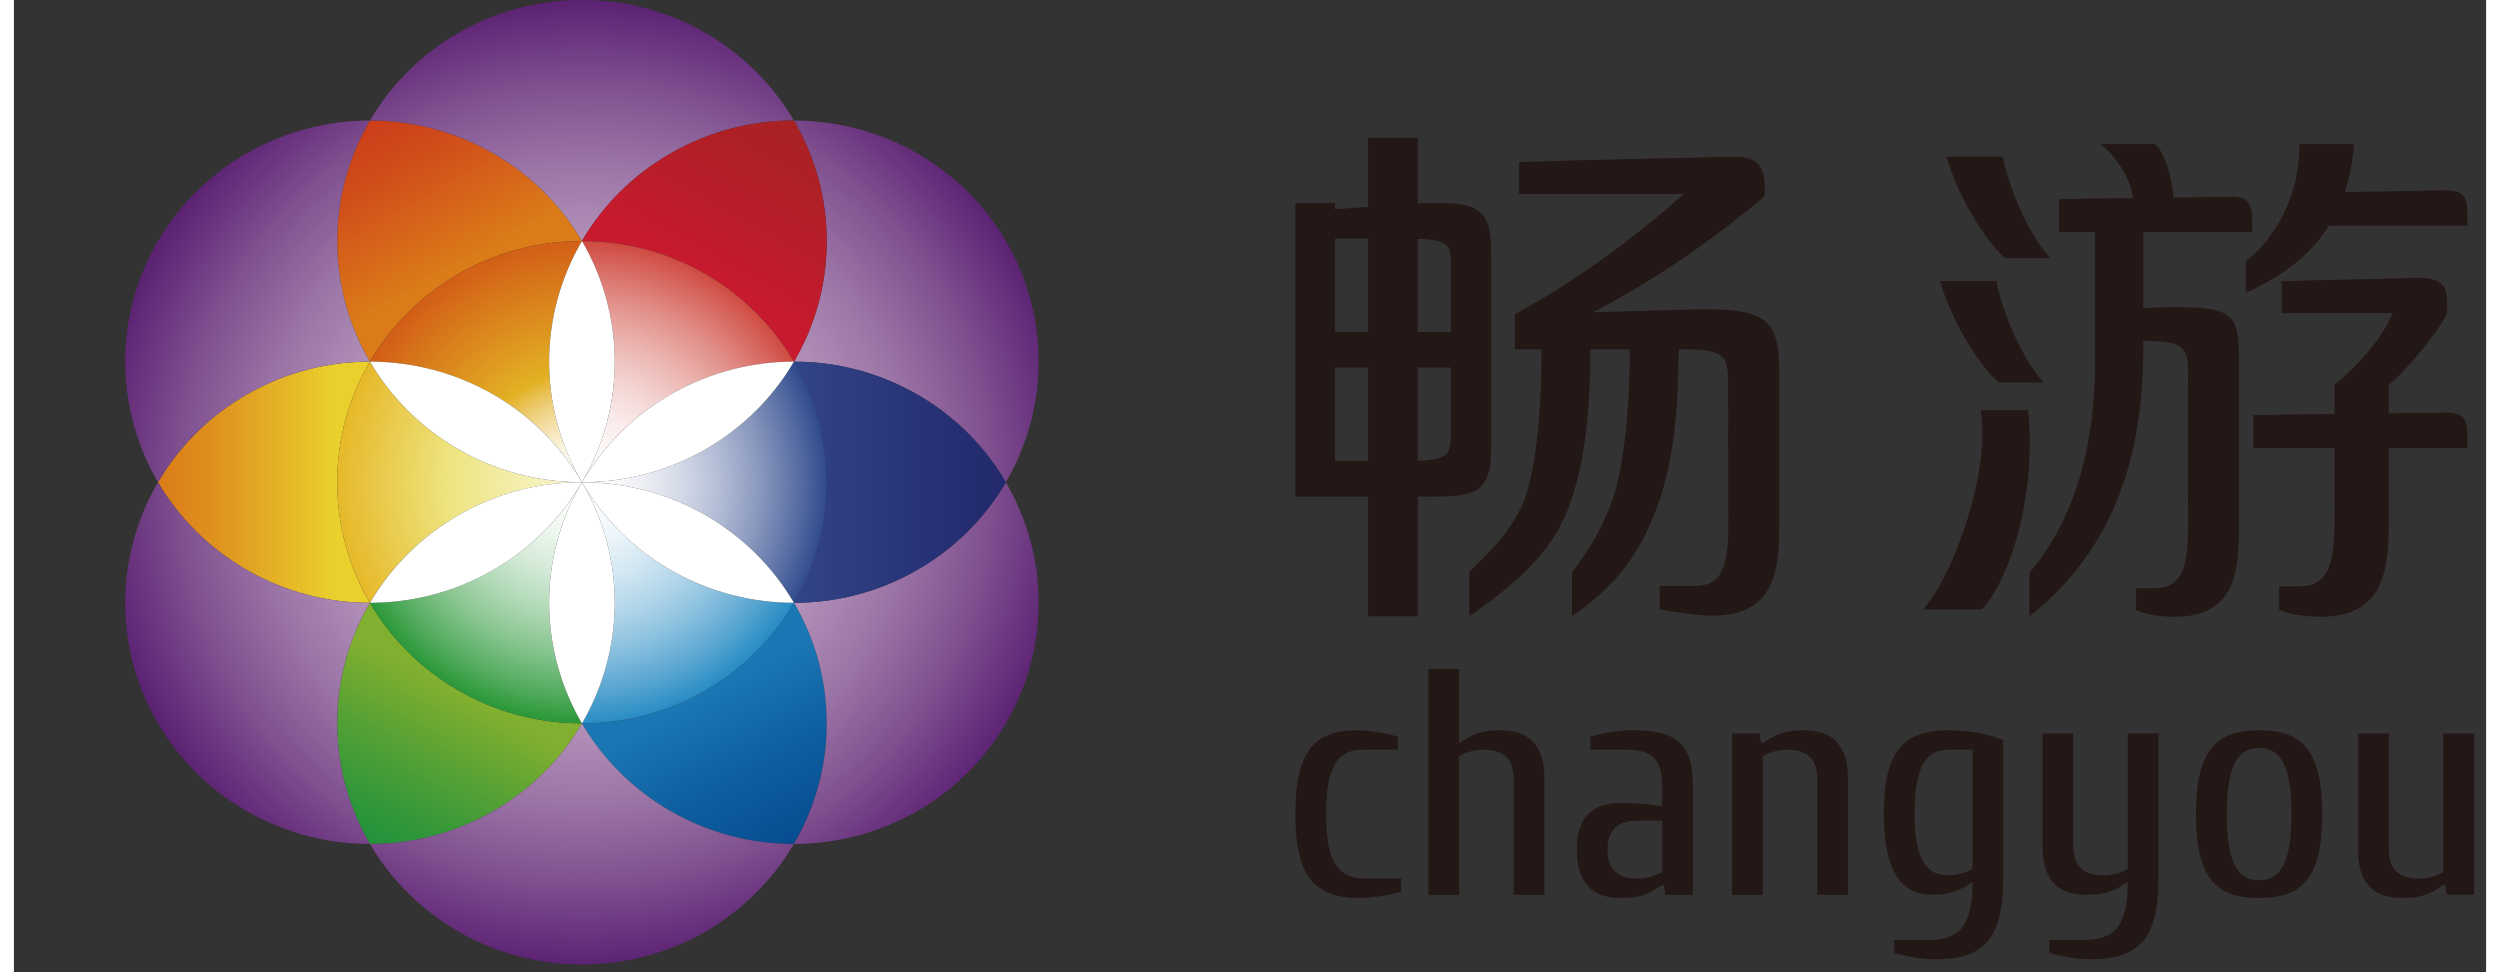 <?xml version="1.0" encoding="UTF-8"?>
<svg xmlns="http://www.w3.org/2000/svg" xmlns:xlink="http://www.w3.org/1999/xlink" width="180px" height="70px" viewBox="0 0 178 70" version="1.1">
<rect x="0" y="0" width="178" height="70" fill="#333333" stroke="none"/>
<defs>
<clipPath id="clip1">
  <path d="M 23 8 L 41 8 L 41 27 L 23 27 Z M 23 8 "/>
</clipPath>
<clipPath id="clip2">
  <path d="M 25.633 8.676 C 24.137 11.23 23.277 14.195 23.277 17.359 C 23.277 20.523 24.137 23.484 25.629 26.039 L 25.633 26.039 C 28.684 20.852 34.379 17.359 40.898 17.359 L 40.898 17.352 C 39.41 14.801 37.23 12.586 34.449 11.004 C 31.68 9.43 28.652 8.676 25.664 8.676 Z M 25.633 8.676 "/>
</clipPath>
<linearGradient id="linear0" gradientUnits="userSpaceOnUse" x1="-180.794" y1="408.308" x2="-179.794" y2="408.308" gradientTransform="matrix(-6.249,-10.855,-11.018,6.156,3401.842,-4457.296)">
<stop offset="0" style="stop-color:rgb(85.882%,48.627%,9.804%);stop-opacity:1;"/>
<stop offset="0.658" style="stop-color:rgb(81.569%,30.588%,10.196%);stop-opacity:1;"/>
<stop offset="1" style="stop-color:rgb(80%,23.529%,10.196%);stop-opacity:1;"/>
</linearGradient>
<clipPath id="clip3">
  <path d="M 25 17 L 41 17 L 41 35 L 25 35 Z M 25 17 "/>
</clipPath>
<clipPath id="clip4">
  <path d="M 25.633 26.039 C 31.719 26.043 37.637 29.152 40.898 34.711 C 37.641 29.152 37.859 22.551 40.898 17.359 C 34.379 17.359 28.684 20.852 25.633 26.039 "/>
</clipPath>
<radialGradient id="radial0" gradientUnits="userSpaceOnUse" cx="-299.07" cy="451.474" fx="-299.07" fy="451.474" r="1" gradientTransform="matrix(17.676,0,0,-17.415,5327.363,7896.944)">
<stop offset="0" style="stop-color:rgb(100%,100%,100%);stop-opacity:1;"/>
<stop offset="0.051" style="stop-color:rgb(99.608%,99.216%,98.039%);stop-opacity:1;"/>
<stop offset="0.112" style="stop-color:rgb(99.216%,97.255%,92.549%);stop-opacity:1;"/>
<stop offset="0.177" style="stop-color:rgb(97.647%,94.118%,83.137%);stop-opacity:1;"/>
<stop offset="0.245" style="stop-color:rgb(96.078%,89.412%,69.804%);stop-opacity:1;"/>
<stop offset="0.317" style="stop-color:rgb(94.118%,83.137%,53.333%);stop-opacity:1;"/>
<stop offset="0.389" style="stop-color:rgb(91.373%,76.078%,32.941%);stop-opacity:1;"/>
<stop offset="0.448" style="stop-color:rgb(89.02%,69.412%,14.118%);stop-opacity:1;"/>
<stop offset="1" style="stop-color:rgb(82.353%,36.471%,8.627%);stop-opacity:1;"/>
</radialGradient>
<clipPath id="clip5">
  <path d="M 10 26 L 26 26 L 26 44 L 10 44 Z M 10 26 "/>
</clipPath>
<clipPath id="clip6">
  <path d="M 25.609 26.039 C 22.625 26.039 19.598 26.789 16.832 28.363 C 14.051 29.945 11.871 32.164 10.375 34.723 C 11.871 37.277 14.051 39.492 16.832 41.074 C 19.609 42.656 22.645 43.406 25.629 43.402 L 25.633 43.398 C 24.137 40.848 23.277 37.883 23.277 34.723 C 23.277 31.559 24.137 28.594 25.633 26.039 C 25.625 26.039 25.613 26.039 25.609 26.039 "/>
</clipPath>
<linearGradient id="linear1" gradientUnits="userSpaceOnUse" x1="-217.27" y1="331.45" x2="-216.27" y2="331.45" gradientTransform="matrix(-12.63,0,0,12.443,-2721.021,-4089.513)">
<stop offset="0" style="stop-color:rgb(91.373%,81.569%,17.647%);stop-opacity:1;"/>
<stop offset="0.187" style="stop-color:rgb(90.196%,74.51%,16.078%);stop-opacity:1;"/>
<stop offset="0.73" style="stop-color:rgb(87.059%,55.686%,11.373%);stop-opacity:1;"/>
<stop offset="1" style="stop-color:rgb(85.882%,48.627%,9.804%);stop-opacity:1;"/>
</linearGradient>
<clipPath id="clip7">
  <path d="M 23 26 L 41 26 L 41 44 L 23 44 Z M 23 26 "/>
</clipPath>
<clipPath id="clip8">
  <path d="M 23.277 34.723 C 23.277 37.883 24.137 40.848 25.633 43.398 C 28.684 38.211 34.375 34.727 40.895 34.723 C 34.375 34.719 28.684 31.227 25.633 26.039 C 24.137 28.594 23.277 31.559 23.277 34.723 "/>
</clipPath>
<radialGradient id="radial1" gradientUnits="userSpaceOnUse" cx="-299.102" cy="451.521" fx="-299.102" fy="451.521" r="1" gradientTransform="matrix(17.66,0,0,-17.398,5323.023,7890.46)">
<stop offset="0" style="stop-color:rgb(97.647%,96.471%,83.922%);stop-opacity:1;"/>
<stop offset="0.539" style="stop-color:rgb(93.333%,89.804%,50.588%);stop-opacity:1;"/>
<stop offset="1" style="stop-color:rgb(90.196%,72.157%,15.686%);stop-opacity:1;"/>
</radialGradient>
<clipPath id="clip9">
  <path d="M 23 43 L 41 43 L 41 61 L 23 61 Z M 23 43 "/>
</clipPath>
<clipPath id="clip10">
  <path d="M 25.629 43.402 C 24.137 45.953 23.277 48.918 23.277 52.082 C 23.277 55.242 24.137 58.207 25.633 60.766 C 28.633 60.77 31.668 60.02 34.449 58.438 C 37.23 56.852 39.41 54.641 40.898 52.086 L 40.898 52.082 C 34.379 52.078 28.684 48.59 25.633 43.402 Z M 25.629 43.402 "/>
</clipPath>
<linearGradient id="linear2" gradientUnits="userSpaceOnUse" x1="-302.894" y1="328.117" x2="-301.894" y2="328.117" gradientTransform="matrix(-6.161,11.22,11.389,6.07,-5570.138,1457.326)">
<stop offset="0" style="stop-color:rgb(50.588%,68.627%,18.431%);stop-opacity:1;"/>
<stop offset="0.282" style="stop-color:rgb(38.431%,64.706%,20%);stop-opacity:1;"/>
<stop offset="0.761" style="stop-color:rgb(19.608%,59.216%,22.745%);stop-opacity:1;"/>
<stop offset="1" style="stop-color:rgb(12.549%,56.863%,23.529%);stop-opacity:1;"/>
</linearGradient>
<clipPath id="clip11">
  <path d="M 25 34 L 41 34 L 41 53 L 25 53 Z M 25 34 "/>
</clipPath>
<clipPath id="clip12">
  <path d="M 25.633 43.402 C 28.684 48.59 34.379 52.078 40.898 52.082 C 37.859 46.891 37.641 40.285 40.898 34.727 C 37.637 40.285 31.719 43.398 25.633 43.402 "/>
</clipPath>
<radialGradient id="radial2" gradientUnits="userSpaceOnUse" cx="-299.112" cy="451.535" fx="-299.112" fy="451.535" r="1" gradientTransform="matrix(17.655,0,0,-17.394,5321.717,7888.527)">
<stop offset="0" style="stop-color:rgb(100%,100%,100%);stop-opacity:1;"/>
<stop offset="0.117" style="stop-color:rgb(98.039%,99.216%,98.039%);stop-opacity:1;"/>
<stop offset="0.255" style="stop-color:rgb(92.549%,96.471%,92.941%);stop-opacity:1;"/>
<stop offset="0.404" style="stop-color:rgb(83.137%,91.765%,84.314%);stop-opacity:1;"/>
<stop offset="0.561" style="stop-color:rgb(69.804%,85.49%,72.157%);stop-opacity:1;"/>
<stop offset="0.724" style="stop-color:rgb(53.333%,77.255%,56.471%);stop-opacity:1;"/>
<stop offset="0.889" style="stop-color:rgb(32.941%,67.451%,37.255%);stop-opacity:1;"/>
<stop offset="1" style="stop-color:rgb(17.647%,60%,23.137%);stop-opacity:1;"/>
</radialGradient>
<clipPath id="clip13">
  <path d="M 40 43 L 59 43 L 59 61 L 40 61 Z M 40 43 "/>
</clipPath>
<clipPath id="clip14">
  <path d="M 56.16 43.402 C 53.117 48.59 47.426 52.078 40.906 52.082 L 40.898 52.086 C 42.395 54.641 44.574 56.852 47.352 58.438 C 50.133 60.02 53.168 60.77 56.16 60.766 C 57.664 58.207 58.523 55.242 58.523 52.082 C 58.523 48.918 57.668 45.953 56.168 43.402 Z M 56.16 43.402 "/>
</clipPath>
<linearGradient id="linear3" gradientUnits="userSpaceOnUse" x1="-347.495" y1="393.712" x2="-346.495" y2="393.712" gradientTransform="matrix(6.255,11.128,11.296,-6.162,-2225.063,6343.38)">
<stop offset="0" style="stop-color:rgb(10.588%,46.667%,70.588%);stop-opacity:1;"/>
<stop offset="0.519" style="stop-color:rgb(5.49%,36.863%,62.353%);stop-opacity:1;"/>
<stop offset="1" style="stop-color:rgb(1.961%,29.804%,56.078%);stop-opacity:1;"/>
</linearGradient>
<clipPath id="clip15">
  <path d="M 40 34 L 57 34 L 57 53 L 40 53 Z M 40 34 "/>
</clipPath>
<clipPath id="clip16">
  <path d="M 40.906 34.727 C 44.156 40.285 43.941 46.891 40.906 52.082 C 47.426 52.078 53.117 48.59 56.16 43.402 C 50.078 43.398 44.164 40.285 40.906 34.727 Z M 40.906 34.727 "/>
</clipPath>
<radialGradient id="radial3" gradientUnits="userSpaceOnUse" cx="-299.11" cy="451.532" fx="-299.11" fy="451.532" r="1" gradientTransform="matrix(17.656,0,0,-17.394,5321.95,7888.87)">
<stop offset="0" style="stop-color:rgb(100%,100%,100%);stop-opacity:1;"/>
<stop offset="0.114" style="stop-color:rgb(98.039%,98.824%,99.608%);stop-opacity:1;"/>
<stop offset="0.25" style="stop-color:rgb(92.549%,96.078%,98.039%);stop-opacity:1;"/>
<stop offset="0.395" style="stop-color:rgb(83.137%,90.98%,95.294%);stop-opacity:1;"/>
<stop offset="0.549" style="stop-color:rgb(69.804%,83.922%,91.765%);stop-opacity:1;"/>
<stop offset="0.708" style="stop-color:rgb(53.333%,74.902%,87.059%);stop-opacity:1;"/>
<stop offset="0.87" style="stop-color:rgb(32.941%,63.922%,81.569%);stop-opacity:1;"/>
<stop offset="1" style="stop-color:rgb(14.51%,54.118%,76.471%);stop-opacity:1;"/>
</radialGradient>
<clipPath id="clip17">
  <path d="M 8 0 L 74 0 L 74 70 L 8 70 Z M 8 0 "/>
</clipPath>
<clipPath id="clip18">
  <path d="M 34.449 58.438 C 31.668 60.02 28.633 60.77 25.633 60.766 C 28.684 65.949 34.379 69.441 40.898 69.441 C 47.426 69.441 53.117 65.949 56.16 60.766 C 53.168 60.77 50.133 60.02 47.352 58.438 C 44.574 56.852 42.395 54.641 40.898 52.086 C 39.41 54.641 37.23 56.852 34.449 58.438 M 10.379 17.359 C 7.117 22.922 7.34 29.523 10.375 34.723 C 7.34 39.914 7.117 46.516 10.379 52.082 C 13.641 57.645 19.555 60.762 25.633 60.766 C 24.137 58.207 23.277 55.242 23.277 52.082 C 23.277 48.918 24.137 45.953 25.629 43.402 C 22.645 43.406 19.609 42.656 16.832 41.074 C 14.051 39.492 11.871 37.277 10.375 34.723 C 11.871 32.164 14.051 29.945 16.832 28.363 C 19.609 26.785 22.645 26.031 25.629 26.039 C 24.137 23.484 23.277 20.523 23.277 17.359 C 23.277 14.195 24.137 11.23 25.633 8.676 C 19.555 8.684 13.641 11.793 10.379 17.359 M 58.523 17.359 C 58.523 20.523 57.668 23.484 56.168 26.039 C 59.156 26.031 62.195 26.785 64.973 28.363 C 67.754 29.945 69.93 32.164 71.422 34.723 C 69.93 37.277 67.754 39.492 64.973 41.074 C 62.195 42.656 59.156 43.406 56.168 43.402 C 57.668 45.953 58.523 48.918 58.523 52.082 C 58.523 55.242 57.664 58.207 56.16 60.766 C 62.246 60.762 68.164 57.645 71.422 52.082 C 74.68 46.516 74.461 39.914 71.422 34.723 C 74.461 29.523 74.68 22.922 71.422 17.359 C 68.164 11.793 62.246 8.684 56.16 8.676 C 57.664 11.23 58.523 14.195 58.523 17.359 M 25.633 8.676 C 28.633 8.668 31.668 9.426 34.449 11.004 C 37.23 12.586 39.41 14.801 40.898 17.352 C 42.395 14.801 44.574 12.586 47.352 11.004 C 50.133 9.426 53.168 8.668 56.16 8.676 C 53.117 3.488 47.426 0 40.898 0 C 34.379 0 28.684 3.488 25.633 8.676 "/>
</clipPath>
<radialGradient id="radial4" gradientUnits="userSpaceOnUse" cx="-282.141" cy="426.634" fx="-282.141" fy="426.634" r="1" gradientTransform="matrix(35.114,0,0,-34.594,9948.136,14793.897)">
<stop offset="0" style="stop-color:rgb(81.569%,71.765%,81.569%);stop-opacity:1;"/>
<stop offset="0.006" style="stop-color:rgb(81.569%,71.765%,81.569%);stop-opacity:1;"/>
<stop offset="0.164" style="stop-color:rgb(80.392%,70.196%,80.392%);stop-opacity:1;"/>
<stop offset="0.327" style="stop-color:rgb(76.471%,65.098%,77.647%);stop-opacity:1;"/>
<stop offset="0.494" style="stop-color:rgb(70.196%,57.255%,72.549%);stop-opacity:1;"/>
<stop offset="0.662" style="stop-color:rgb(61.176%,45.882%,65.49%);stop-opacity:1;"/>
<stop offset="0.831" style="stop-color:rgb(49.804%,30.98%,56.078%);stop-opacity:1;"/>
<stop offset="1" style="stop-color:rgb(36.078%,13.333%,45.098%);stop-opacity:1;"/>
</radialGradient>
<clipPath id="clip19">
  <path d="M 40 8 L 59 8 L 59 27 L 40 27 Z M 40 8 "/>
</clipPath>
<clipPath id="clip20">
  <path d="M 56.137 8.676 C 53.152 8.676 50.125 9.43 47.352 11.004 C 44.574 12.586 42.395 14.801 40.898 17.352 L 40.906 17.359 C 47.426 17.359 53.117 20.852 56.16 26.039 L 56.168 26.039 C 57.668 23.484 58.523 20.523 58.523 17.359 C 58.523 14.195 57.664 11.23 56.16 8.676 Z M 56.137 8.676 "/>
</clipPath>
<linearGradient id="linear4" gradientUnits="userSpaceOnUse" x1="-228.337" y1="475.991" x2="-227.337" y2="475.991" gradientTransform="matrix(6.353,-11.055,-11.221,-6.259,6840.49,474.209)">
<stop offset="0" style="stop-color:rgb(78.039%,10.196%,18.039%);stop-opacity:1;"/>
<stop offset="0.363" style="stop-color:rgb(72.941%,11.373%,16.471%);stop-opacity:1;"/>
<stop offset="1" style="stop-color:rgb(65.882%,13.333%,14.118%);stop-opacity:1;"/>
</linearGradient>
<clipPath id="clip21">
  <path d="M 40 17 L 57 17 L 57 35 L 40 35 Z M 40 17 "/>
</clipPath>
<clipPath id="clip22">
  <path d="M 40.906 17.359 C 43.941 22.551 44.156 29.152 40.906 34.711 C 44.164 29.152 50.078 26.043 56.16 26.039 C 53.117 20.852 47.426 17.359 40.906 17.359 Z M 40.906 17.359 "/>
</clipPath>
<radialGradient id="radial5" gradientUnits="userSpaceOnUse" cx="-299.109" cy="451.531" fx="-299.109" fy="451.531" r="1" gradientTransform="matrix(17.656,0,0,-17.395,5322.086,7889.067)">
<stop offset="0" style="stop-color:rgb(100%,100%,100%);stop-opacity:1;"/>
<stop offset="0.123" style="stop-color:rgb(99.608%,98.039%,98.039%);stop-opacity:1;"/>
<stop offset="0.268" style="stop-color:rgb(98.039%,92.941%,92.549%);stop-opacity:1;"/>
<stop offset="0.424" style="stop-color:rgb(95.686%,83.922%,83.137%);stop-opacity:1;"/>
<stop offset="0.588" style="stop-color:rgb(92.549%,71.373%,69.804%);stop-opacity:1;"/>
<stop offset="0.759" style="stop-color:rgb(88.235%,55.686%,53.333%);stop-opacity:1;"/>
<stop offset="0.933" style="stop-color:rgb(83.137%,36.471%,32.941%);stop-opacity:1;"/>
<stop offset="1" style="stop-color:rgb(80.784%,28.235%,24.314%);stop-opacity:1;"/>
</radialGradient>
<clipPath id="clip23">
  <path d="M 56 26 L 72 26 L 72 44 L 56 44 Z M 56 26 "/>
</clipPath>
<clipPath id="clip24">
  <path d="M 56.168 26.039 L 56.164 26.039 C 57.668 28.594 58.523 31.559 58.523 34.723 C 58.523 37.883 57.668 40.848 56.164 43.398 L 56.168 43.402 C 59.156 43.406 62.195 42.656 64.973 41.074 C 67.754 39.492 69.93 37.277 71.422 34.723 C 69.93 32.164 67.754 29.945 64.973 28.363 C 62.199 26.785 59.168 26.039 56.184 26.039 Z M 56.168 26.039 "/>
</clipPath>
<linearGradient id="linear5" gradientUnits="userSpaceOnUse" x1="-304.467" y1="459.392" x2="-303.467" y2="459.392" gradientTransform="matrix(15.261,0,0,-15.035,4702.501,6941.492)">
<stop offset="0" style="stop-color:rgb(20%,26.667%,53.725%);stop-opacity:1;"/>
<stop offset="0.305" style="stop-color:rgb(17.647%,23.137%,49.804%);stop-opacity:1;"/>
<stop offset="1" style="stop-color:rgb(13.333%,16.078%,42.745%);stop-opacity:1;"/>
</linearGradient>
<clipPath id="clip25">
  <path d="M 40 26 L 59 26 L 59 44 L 40 44 Z M 40 26 "/>
</clipPath>
<clipPath id="clip26">
  <path d="M 40.906 34.723 C 47.426 34.727 53.121 38.211 56.164 43.398 C 57.668 40.848 58.523 37.883 58.523 34.723 C 58.523 31.559 57.668 28.594 56.164 26.039 C 53.121 31.227 47.426 34.719 40.906 34.723 "/>
</clipPath>
<radialGradient id="radial6" gradientUnits="userSpaceOnUse" cx="-299.108" cy="451.529" fx="-299.108" fy="451.529" r="1" gradientTransform="matrix(17.657,0,0,-17.395,5322.23,7889.284)">
<stop offset="0" style="stop-color:rgb(100%,100%,100%);stop-opacity:1;"/>
<stop offset="0.118" style="stop-color:rgb(98.039%,98.431%,98.824%);stop-opacity:1;"/>
<stop offset="0.257" style="stop-color:rgb(92.549%,93.333%,95.686%);stop-opacity:1;"/>
<stop offset="0.407" style="stop-color:rgb(83.137%,85.098%,90.588%);stop-opacity:1;"/>
<stop offset="0.565" style="stop-color:rgb(69.804%,73.725%,83.529%);stop-opacity:1;"/>
<stop offset="0.73" style="stop-color:rgb(53.333%,59.216%,74.118%);stop-opacity:1;"/>
<stop offset="0.896" style="stop-color:rgb(32.941%,41.569%,63.137%);stop-opacity:1;"/>
<stop offset="1" style="stop-color:rgb(18.824%,29.02%,55.294%);stop-opacity:1;"/>
</radialGradient>
</defs>
<g id="surface1">
<g clip-path="url(#clip1)" clip-rule="nonzero">
<g clip-path="url(#clip2)" clip-rule="nonzero">
<path style=" stroke:none;fill-rule:nonzero;fill:url(#linear0);" d="M 27.566 33.488 L 15.715 12.902 L 36.609 1.227 L 48.461 21.812 Z M 27.566 33.488 "/>
</g>
</g>
<g clip-path="url(#clip3)" clip-rule="nonzero">
<g clip-path="url(#clip4)" clip-rule="nonzero">
<path style=" stroke:none;fill-rule:nonzero;fill:url(#radial0);" d="M 25.633 17.359 L 40.898 17.359 L 40.898 34.711 L 25.633 34.711 Z M 25.633 17.359 "/>
</g>
</g>
<g clip-path="url(#clip5)" clip-rule="nonzero">
<g clip-path="url(#clip6)" clip-rule="nonzero">
<path style=" stroke:none;fill-rule:nonzero;fill:url(#linear1);" d="M 10.375 26.039 L 25.633 26.039 L 25.633 43.406 L 10.375 43.406 Z M 10.375 26.039 "/>
</g>
</g>
<path style=" stroke:none;fill-rule:nonzero;fill:rgb(100%,100%,100%);fill-opacity:1;" d="M 25.633 26.035 L 25.637 26.039 L 25.637 26.035 Z M 25.633 26.035 "/>
<g clip-path="url(#clip7)" clip-rule="nonzero">
<g clip-path="url(#clip8)" clip-rule="nonzero">
<path style=" stroke:none;fill-rule:nonzero;fill:url(#radial1);" d="M 23.277 26.039 L 40.895 26.039 L 40.895 43.398 L 23.277 43.398 Z M 23.277 26.039 "/>
</g>
</g>
<path style=" stroke:none;fill-rule:nonzero;fill:rgb(100%,100%,100%);fill-opacity:1;" d="M 40.895 34.723 L 40.898 34.723 L 40.898 34.715 C 37.633 29.156 31.723 26.039 25.637 26.035 L 25.637 26.039 C 28.68 31.227 34.375 34.719 40.895 34.723 "/>
<g clip-path="url(#clip9)" clip-rule="nonzero">
<g clip-path="url(#clip10)" clip-rule="nonzero">
<path style=" stroke:none;fill-rule:nonzero;fill:url(#linear2);" d="M 48.277 47.336 L 36.91 68.035 L 15.898 56.84 L 27.266 36.137 Z M 48.277 47.336 "/>
</g>
</g>
<g clip-path="url(#clip11)" clip-rule="nonzero">
<g clip-path="url(#clip12)" clip-rule="nonzero">
<path style=" stroke:none;fill-rule:nonzero;fill:url(#radial2);" d="M 25.633 34.727 L 40.898 34.727 L 40.898 52.082 L 25.633 52.082 Z M 25.633 34.727 "/>
</g>
</g>
<path style=" stroke:none;fill-rule:nonzero;fill:rgb(100%,100%,100%);fill-opacity:1;" d="M 25.633 43.402 L 25.637 43.402 L 25.637 43.398 Z M 25.633 43.402 "/>
<path style=" stroke:none;fill-rule:nonzero;fill:rgb(100%,100%,100%);fill-opacity:1;" d="M 40.898 34.727 L 40.898 34.723 L 40.895 34.719 C 34.375 34.723 28.684 38.211 25.637 43.402 C 31.723 43.398 37.633 40.289 40.898 34.727 "/>
<g clip-path="url(#clip13)" clip-rule="nonzero">
<g clip-path="url(#clip14)" clip-rule="nonzero">
<path style=" stroke:none;fill-rule:nonzero;fill:url(#linear3);" d="M 54.387 36.047 L 65.992 56.695 L 45.035 68.129 L 33.43 47.477 Z M 54.387 36.047 "/>
</g>
</g>
<g clip-path="url(#clip15)" clip-rule="nonzero">
<g clip-path="url(#clip16)" clip-rule="nonzero">
<path style=" stroke:none;fill-rule:nonzero;fill:url(#radial3);" d="M 40.906 34.727 L 56.16 34.727 L 56.16 52.082 L 40.906 52.082 Z M 40.906 34.727 "/>
</g>
</g>
<path style=" stroke:none;fill-rule:nonzero;fill:rgb(100%,100%,100%);fill-opacity:1;" d="M 40.898 52.078 L 40.902 52.078 L 40.902 52.086 L 40.898 52.086 Z M 40.898 52.078 "/>
<path style=" stroke:none;fill-rule:nonzero;fill:rgb(100%,100%,100%);fill-opacity:1;" d="M 40.906 34.727 L 40.898 34.723 L 40.898 34.727 C 37.641 40.289 37.863 46.887 40.898 52.082 L 40.906 52.082 C 43.938 46.887 44.156 40.289 40.906 34.727 "/>
<g clip-path="url(#clip17)" clip-rule="nonzero">
<g clip-path="url(#clip18)" clip-rule="nonzero">
<path style=" stroke:none;fill-rule:nonzero;fill:url(#radial4);" d="M 7.117 0 L 74.68 0 L 74.68 69.441 L 7.117 69.441 Z M 7.117 0 "/>
</g>
</g>
<g clip-path="url(#clip19)" clip-rule="nonzero">
<g clip-path="url(#clip20)" clip-rule="nonzero">
<path style=" stroke:none;fill-rule:nonzero;fill:url(#linear4);" d="M 33.344 21.824 L 45.176 1.234 L 66.078 12.891 L 54.246 33.48 Z M 33.344 21.824 "/>
</g>
</g>
<g clip-path="url(#clip21)" clip-rule="nonzero">
<g clip-path="url(#clip22)" clip-rule="nonzero">
<path style=" stroke:none;fill-rule:nonzero;fill:url(#radial5);" d="M 40.906 17.359 L 56.16 17.359 L 56.16 34.711 L 40.906 34.711 Z M 40.906 17.359 "/>
</g>
</g>
<path style=" stroke:none;fill-rule:nonzero;fill:rgb(100%,100%,100%);fill-opacity:1;" d="M 40.898 17.355 L 40.906 17.355 L 40.906 17.363 L 40.898 17.363 Z M 40.898 17.355 "/>
<path style=" stroke:none;fill-rule:nonzero;fill:rgb(100%,100%,100%);fill-opacity:1;" d="M 40.898 34.715 L 40.898 34.723 L 40.906 34.715 C 44.156 29.148 43.938 22.551 40.906 17.359 L 40.898 17.359 C 37.863 22.551 37.641 29.148 40.898 34.715 "/>
<g clip-path="url(#clip23)" clip-rule="nonzero">
<g clip-path="url(#clip24)" clip-rule="nonzero">
<path style=" stroke:none;fill-rule:nonzero;fill:url(#linear5);" d="M 56.164 26.039 L 71.422 26.039 L 71.422 43.406 L 56.164 43.406 Z M 56.164 26.039 "/>
</g>
</g>
<path style=" stroke:none;fill-rule:nonzero;fill:rgb(100%,100%,100%);fill-opacity:1;" d="M 56.168 26.035 L 56.164 26.035 L 56.164 26.039 Z M 56.168 26.035 "/>
<g clip-path="url(#clip25)" clip-rule="nonzero">
<g clip-path="url(#clip26)" clip-rule="nonzero">
<path style=" stroke:none;fill-rule:nonzero;fill:url(#radial6);" d="M 40.906 26.039 L 58.523 26.039 L 58.523 43.398 L 40.906 43.398 Z M 40.906 26.039 "/>
</g>
</g>
<path style=" stroke:none;fill-rule:nonzero;fill:rgb(100%,100%,100%);fill-opacity:1;" d="M 40.906 34.715 L 40.898 34.723 L 40.906 34.723 C 47.43 34.719 53.121 31.227 56.164 26.039 L 56.164 26.035 C 50.078 26.039 44.164 29.152 40.906 34.715 "/>
<path style=" stroke:none;fill-rule:nonzero;fill:rgb(100%,100%,100%);fill-opacity:1;" d="M 40.898 34.723 L 40.906 34.715 Z M 40.898 34.723 "/>
<path style=" stroke:none;fill-rule:nonzero;fill:rgb(100%,100%,100%);fill-opacity:1;" d="M 56.164 43.402 L 56.168 43.402 L 56.164 43.398 Z M 56.164 43.402 "/>
<path style=" stroke:none;fill-rule:nonzero;fill:rgb(100%,100%,100%);fill-opacity:1;" d="M 40.906 34.723 L 40.898 34.723 L 40.906 34.73 C 44.164 40.285 50.078 43.398 56.164 43.402 C 53.121 38.215 47.43 34.723 40.906 34.723 "/>
<path style=" stroke:none;fill-rule:nonzero;fill:rgb(100%,100%,100%);fill-opacity:1;" d="M 40.898 34.723 L 40.906 34.73 Z M 40.898 34.723 "/>
<path style=" stroke:none;fill-rule:nonzero;fill:rgb(13.725%,9.412%,8.235%);fill-opacity:1;" d="M 97.18 53.973 C 95.461 53.973 94.48 54.902 94.48 58.617 C 94.48 62.332 95.461 63.262 97.426 63.262 L 99.879 63.262 L 99.879 64.191 C 99.145 64.422 97.918 64.656 96.934 64.656 C 93.742 64.656 92.266 63.262 92.266 58.617 C 92.266 53.973 93.742 52.582 96.688 52.582 C 97.672 52.582 98.898 52.812 99.637 53.043 L 99.637 53.973 Z M 97.18 53.973 "/>
<path style=" stroke:none;fill-rule:nonzero;fill:rgb(13.725%,9.412%,8.235%);fill-opacity:1;" d="M 104.059 64.426 L 101.848 64.426 L 101.848 48.164 L 104.059 48.164 L 104.059 53.508 C 105.039 52.812 105.777 52.582 107.004 52.582 C 108.723 52.582 110.199 53.277 110.199 56.062 L 110.199 64.426 L 107.984 64.426 L 107.984 56.062 C 107.984 54.434 107.004 53.973 105.777 53.973 C 105.164 53.973 104.426 54.203 104.059 54.438 Z M 104.059 64.426 "/>
<path style=" stroke:none;fill-rule:nonzero;fill:rgb(13.725%,9.412%,8.235%);fill-opacity:1;" d="M 118.668 58.039 L 118.668 56.531 C 118.668 54.438 117.688 53.973 115.973 53.973 L 113.516 53.973 L 113.516 53.043 C 114.25 52.812 115.477 52.578 116.461 52.578 C 119.406 52.578 120.883 53.277 120.883 56.531 L 120.883 64.426 L 118.918 64.426 L 118.793 63.727 L 118.668 63.727 C 117.688 64.426 116.953 64.652 115.723 64.652 C 114.004 64.652 112.531 63.957 112.531 61.172 C 112.531 58.5 114.004 57.805 115.723 57.805 C 116.707 57.805 117.938 57.922 118.668 58.039 M 118.668 59.082 L 116.953 59.082 C 115.723 59.082 114.742 59.547 114.742 61.172 C 114.742 62.797 115.723 63.262 116.953 63.262 C 117.566 63.262 118.301 63.027 118.668 62.797 Z M 118.668 59.082 "/>
<path style=" stroke:none;fill-rule:nonzero;fill:rgb(13.725%,9.412%,8.235%);fill-opacity:1;" d="M 125.918 64.426 L 123.707 64.426 L 123.707 52.812 L 125.668 52.812 L 125.793 53.508 L 125.918 53.508 C 126.898 52.812 127.637 52.582 128.863 52.582 C 130.578 52.582 132.055 53.277 132.055 56.062 L 132.055 64.426 L 129.848 64.426 L 129.848 56.062 C 129.848 54.434 128.863 53.973 127.637 53.973 C 127.023 53.973 126.285 54.203 125.918 54.434 Z M 125.918 64.426 "/>
<path style=" stroke:none;fill-rule:nonzero;fill:rgb(13.725%,9.412%,8.235%);fill-opacity:1;" d="M 143.234 63.262 C 143.234 67.676 141.758 69.07 138.324 69.07 C 137.34 69.07 136.109 68.832 135.371 68.602 L 135.371 67.676 L 137.828 67.676 C 140.039 67.676 141.023 66.746 141.023 63.496 C 140.039 64.191 139.305 64.422 138.074 64.422 C 136.109 64.422 134.633 63.027 134.633 58.617 C 134.633 53.973 136.109 52.582 139.305 52.582 C 140.777 52.582 142.004 52.812 143.234 53.277 Z M 141.023 53.973 L 139.305 53.973 C 137.828 53.973 136.848 54.902 136.848 58.617 C 136.848 62.102 137.828 63.027 139.305 63.027 C 139.918 63.027 140.652 62.797 141.023 62.566 Z M 141.023 53.973 "/>
<path style=" stroke:none;fill-rule:nonzero;fill:rgb(13.725%,9.412%,8.235%);fill-opacity:1;" d="M 146.059 60.941 L 146.059 52.809 L 148.27 52.809 L 148.27 60.941 C 148.27 62.566 149.25 63.031 150.48 63.031 C 151.094 63.031 151.828 62.797 152.199 62.566 L 152.199 52.809 L 154.41 52.809 L 154.41 63.262 C 154.41 67.676 152.938 69.07 149.5 69.07 C 148.516 69.07 147.285 68.836 146.551 68.602 L 146.551 67.676 L 149.004 67.676 C 151.215 67.676 152.199 66.746 152.199 63.492 C 151.215 64.191 150.48 64.426 149.25 64.426 C 147.535 64.426 146.059 63.727 146.059 60.941 "/>
<path style=" stroke:none;fill-rule:nonzero;fill:rgb(13.725%,9.412%,8.235%);fill-opacity:1;" d="M 166.199 58.617 C 166.199 63.262 164.723 64.656 161.652 64.656 C 158.582 64.656 157.109 63.262 157.109 58.617 C 157.109 53.973 158.582 52.582 161.652 52.582 C 164.723 52.582 166.199 53.973 166.199 58.617 M 163.988 58.617 C 163.988 54.785 163.004 53.855 161.652 53.855 C 160.305 53.855 159.324 54.785 159.324 58.617 C 159.324 62.449 160.305 63.379 161.652 63.379 C 163.004 63.379 163.988 62.449 163.988 58.617 "/>
<path style=" stroke:none;fill-rule:nonzero;fill:rgb(13.725%,9.412%,8.235%);fill-opacity:1;" d="M 174.918 52.812 L 177.129 52.812 L 177.129 64.422 L 175.164 64.422 L 175.039 63.727 L 174.918 63.727 C 173.934 64.422 173.199 64.652 171.973 64.652 C 170.25 64.652 168.777 63.957 168.777 61.172 L 168.777 52.812 L 170.988 52.812 L 170.988 61.172 C 170.988 62.797 171.973 63.262 173.199 63.262 C 173.812 63.262 174.547 63.027 174.918 62.797 Z M 174.918 52.812 "/>
<path style=" stroke:none;fill-rule:nonzero;fill:rgb(13.725%,9.412%,8.235%);fill-opacity:1;" d="M 143.379 18.59 L 146.613 18.59 C 144.859 16.617 143.559 13.199 143.207 11.281 L 139.141 11.281 C 140.188 14.73 142.223 17.586 143.379 18.59 "/>
<path style=" stroke:none;fill-rule:nonzero;fill:rgb(13.725%,9.412%,8.235%);fill-opacity:1;" d="M 138.672 20.234 C 139.719 23.684 141.754 26.543 142.91 27.543 L 146.145 27.543 C 144.395 25.57 143.094 22.152 142.738 20.234 Z M 138.672 20.234 "/>
<path style=" stroke:none;fill-rule:nonzero;fill:rgb(13.725%,9.412%,8.235%);fill-opacity:1;" d="M 145.02 29.531 L 141.613 29.531 C 142.32 33.816 139.801 41.164 137.473 43.879 L 141.719 43.879 C 143.852 41.422 145.621 35.539 145.02 29.531 "/>
<path style=" stroke:none;fill-rule:nonzero;fill:rgb(13.725%,9.412%,8.235%);fill-opacity:1;" d="M 174.938 13.703 C 173.141 13.75 170.457 13.781 167.82 13.824 C 168.168 12.781 168.391 11.637 168.484 10.379 L 164.555 10.379 C 164.609 14.172 162.711 17.25 160.691 18.824 L 160.691 21.09 C 163.402 19.867 165.391 18.312 166.688 16.254 L 176.652 16.254 L 176.652 15.402 C 176.652 14.141 176.375 13.664 174.938 13.703 "/>
<path style=" stroke:none;fill-rule:nonzero;fill:rgb(13.725%,9.412%,8.235%);fill-opacity:1;" d="M 174.938 29.707 C 174.078 29.723 172.641 29.738 170.988 29.758 L 170.988 27.699 C 172.473 26.52 174.828 23.484 175.195 22.547 L 175.195 21.691 C 175.195 20.293 174.395 19.953 172.762 20.008 C 170.246 20.098 166.695 20.129 163.289 20.25 L 163.289 22.547 L 171.262 22.547 C 170.516 24.43 168.633 26.441 167.086 27.699 L 167.086 29.801 C 164.844 29.828 162.668 29.855 161.246 29.891 L 161.246 32.266 L 167.086 32.266 L 167.086 35.371 C 167.098 39.254 167.316 42.219 164.555 42.219 L 163.102 42.219 L 163.102 43.902 C 163.102 43.902 163.812 44.191 164.41 44.277 C 171.059 45.242 170.988 40.684 170.988 37.09 L 170.988 32.266 L 176.652 32.266 L 176.652 31.41 C 176.652 30.148 176.375 29.684 174.938 29.707 "/>
<path style=" stroke:none;fill-rule:nonzero;fill:rgb(13.725%,9.412%,8.235%);fill-opacity:1;" d="M 154.488 22.133 L 153.312 22.191 L 153.312 16.715 L 161.156 16.715 L 161.156 15.859 C 161.156 14.602 160.875 14.121 159.438 14.16 C 158.516 14.188 157.09 14.203 155.488 14.223 C 155.355 12.469 154.711 10.707 154.113 10.371 L 150.234 10.371 C 150.934 10.859 152.355 12.516 152.582 14.258 C 150.621 14.281 148.68 14.305 147.246 14.34 L 147.246 16.715 L 149.848 16.715 L 149.848 25.312 C 149.949 32.062 148.375 37.375 145.121 41.246 L 145.121 44.371 C 150.582 40.105 153.312 33.75 153.312 25.312 L 153.312 24.547 L 153.895 24.566 C 156.742 24.566 156.574 25.453 156.527 27.902 L 156.527 35.492 L 156.535 35.492 L 156.535 35.91 C 156.551 39.566 156.75 42.355 154.16 42.355 L 152.793 42.355 L 152.793 43.93 C 152.793 43.93 153.461 44.207 154.023 44.285 C 160.27 45.195 160.203 40.906 160.203 37.531 L 160.203 26.086 C 160.203 22.473 159.918 22.016 154.488 22.133 "/>
<path style=" stroke:none;fill-rule:nonzero;fill:rgb(13.725%,9.412%,8.235%);fill-opacity:1;" d="M 106.367 32.129 L 106.367 18.234 C 106.367 15.02 105.539 14.418 101.078 14.652 L 101.078 9.922 L 97.504 9.922 L 97.504 14.891 C 96.406 14.969 95.367 15.043 95.121 15.062 L 95.121 14.605 L 92.266 14.605 L 92.266 35.762 L 97.504 35.762 L 97.504 44.371 L 101.078 44.371 L 101.078 35.762 L 102.512 35.762 L 102.512 35.758 C 105.723 35.77 106.367 34.969 106.367 32.129 M 97.504 33.184 L 95.121 33.184 L 95.121 26.461 L 97.504 26.461 Z M 97.504 23.906 L 95.121 23.906 L 95.121 17.184 L 97.504 17.184 Z M 101.078 33.176 L 101.078 26.461 L 103.461 26.461 L 103.461 30.723 C 103.461 32.52 103.613 33.105 101.078 33.176 M 103.461 19.645 L 103.461 23.906 L 101.078 23.906 L 101.078 17.191 C 103.613 17.266 103.461 17.848 103.461 19.645 "/>
<path style=" stroke:none;fill-rule:nonzero;fill:rgb(13.725%,9.412%,8.235%);fill-opacity:1;" d="M 120.57 22.289 C 119.109 22.336 116.285 22.41 113.691 22.48 C 117.918 20.293 122.043 17.512 126.062 14.125 L 126.062 13.637 C 126.062 11.949 125.648 11.227 123.512 11.285 C 119.777 11.387 113.441 11.492 108.375 11.668 L 108.375 13.969 L 120.223 13.969 C 116.336 17.43 112.285 20.32 108.07 22.629 L 108.07 25.145 L 109.984 25.145 C 110.031 29.328 109.562 33.922 108.754 35.984 C 107.836 38.316 105.977 40.004 104.789 41.18 L 104.789 44.367 C 108.062 42.113 110.727 39.816 111.957 36.496 C 113.164 33.25 113.496 29.387 113.508 25.145 L 116.336 25.145 C 116.383 29.324 115.863 33.887 115.102 35.984 C 114.254 38.336 113.156 39.949 112.184 41.18 L 112.184 44.367 C 115.457 42.113 117.078 39.816 118.312 36.496 C 119.516 33.25 119.852 29.387 119.859 25.145 L 119.98 25.145 C 123.504 25.145 123.426 25.707 123.426 28.168 L 123.43 35.848 C 123.445 39.508 123.648 42.191 121.051 42.188 L 118.496 42.188 L 118.496 43.879 C 118.496 43.879 119.836 44.113 120.914 44.238 C 127.105 44.977 127.105 40.855 127.105 37.465 L 127.105 26.812 C 127.105 22.781 126.027 22.129 120.57 22.289 "/>
<path style=" stroke:none;fill-rule:nonzero;fill:rgb(100%,100%,100%);fill-opacity:1;" d="M 0 26.035 L 0.008 26.039 L 0.008 26.035 Z M 0 26.035 "/>
<path style=" stroke:none;fill-rule:nonzero;fill:rgb(100%,100%,100%);fill-opacity:1;" d="M 0 43.402 L 0.008 43.402 L 0.008 43.398 Z M 0 43.402 "/>
<path style=" stroke:none;fill-rule:nonzero;fill:rgb(100%,100%,100%);fill-opacity:1;" d="M 14.969 17.359 L 14.973 17.359 L 14.973 17.363 L 14.969 17.363 Z M 14.969 17.359 "/>
<path style=" stroke:none;fill-rule:nonzero;fill:rgb(100%,100%,100%);fill-opacity:1;" d="M 14.969 34.723 L 14.965 34.715 Z M 14.969 34.723 "/>
<path style=" stroke:none;fill-rule:nonzero;fill:rgb(100%,100%,100%);fill-opacity:1;" d="M 29.93 26.035 L 29.934 26.039 L 29.934 26.035 Z M 29.93 26.035 "/>
<path style=" stroke:none;fill-rule:nonzero;fill:rgb(100%,100%,100%);fill-opacity:1;" d="M 14.969 34.723 L 14.973 34.715 Z M 14.969 34.723 "/>
<path style=" stroke:none;fill-rule:nonzero;fill:rgb(100%,100%,100%);fill-opacity:1;" d="M 29.93 43.402 L 29.934 43.402 L 29.934 43.398 Z M 29.93 43.402 "/>
<path style=" stroke:none;fill-rule:nonzero;fill:rgb(100%,100%,100%);fill-opacity:1;" d="M 14.969 34.723 L 14.973 34.73 Z M 14.969 34.723 "/>
</g>
</svg>

